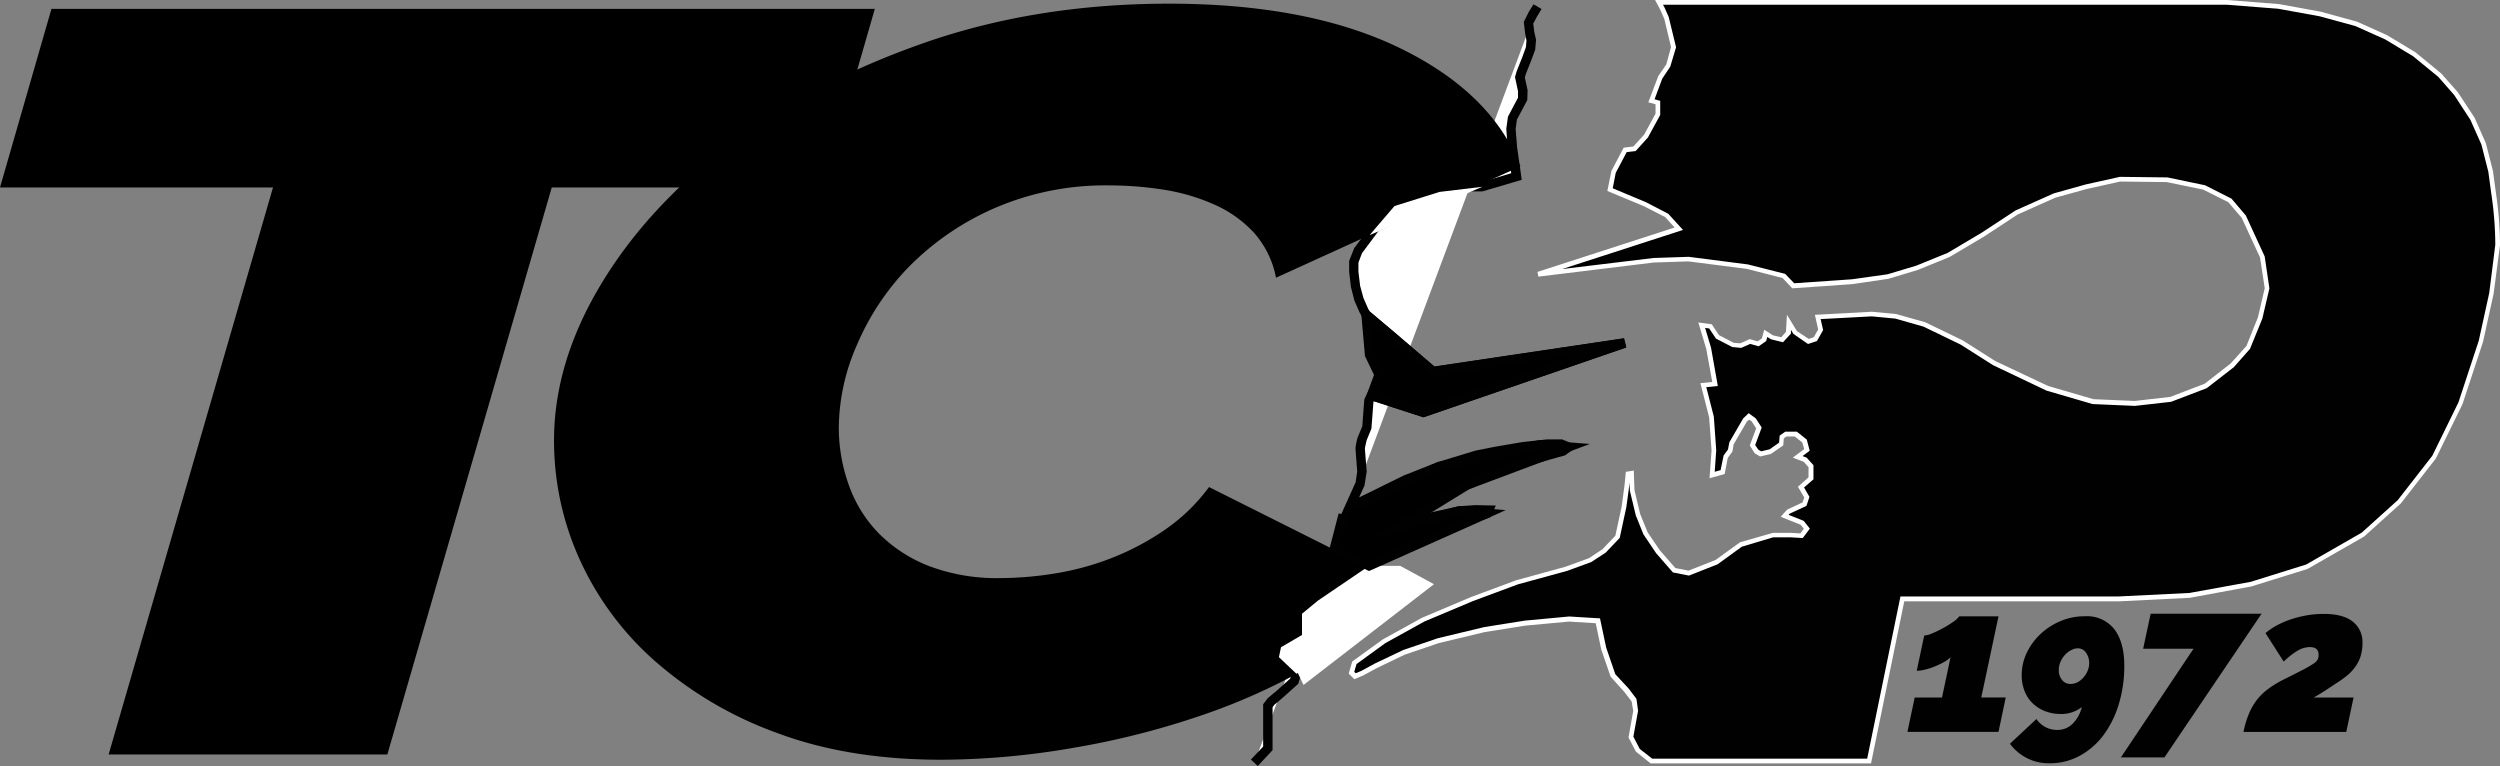 <svg xmlns="http://www.w3.org/2000/svg" viewBox="0 0 531.11 162.73"><rect x="0" y="0" width="531.11" height="162.73" fill="#808080" stroke="none"/><defs><style>.cls-1{fill:#010101;}.cls-2{fill:#fff;}</style></defs><g id="Ebene_2" data-name="Ebene 2"><g id="Ebene_1-2" data-name="Ebene 1"><path class="cls-1" d="M530.61,52.08l-1.36,10.29L527,72.53l-4.34,13.15-5.58,11.4-7.44,9.55L502,113.57l-11.9,6.82-11.91,3.72-13,2.36-15,.74h-46l-7.07,34.47H350.84L348,159.44l-1.48-2.84,1-5.58-.38-2.24-1.6-2.1-2.86-3.11-2-5.82-1.23-5.82-6.08-.38-9.42.87-8.55,1.36-9.8,2.35-7.32,2.49-5.94,2.85-3,1.61-1.49.62-.74-.74.62-2.11,6.32-4.59,8.31-4.59,10.29-4.34,9.67-3.59,10.41-2.85,5.09-1.86,3-2,2.85-3,1.36-6.32.63-4.59.24-2.49.75-.12.12,3.6,1.24,5.2,1.61,4,2.61,3.83,3.47,4,3.1.61,6-2.35,5.09-3.72,6.82-2h3.71l2.36.13,1.11-1.49-1-1.24-3.72-1.49.75-.86,3.47-1.62.49-1.48-1.24-2.11,2.11-1.86v-2.6l-1.24-1.37-1.61-.62,2-1.48-.49-1.87-1.86-1.48h-2.11l-.87.61-.12,1.5L376.12,96l-2.1.51-.87-.51-.87-1.36,1.37-3.71-1.12-1.74-1-.71-.87.83-2.85,5-.24,1.49-1,1.36L366,100.3l-2.23.63.37-5.21-.5-7.08-1.73-6.81,2.48-.25L363,74l-1.49-5,1.86.25,1.48,2.23,3.35,1.74,1.62.12,2-.87,1.73.5,1.24-.87.37-1.36,1.37.86,2.11.5L380,70.67l.13-2.23,1.36,2.23,2.73,1.86,1.48-.49,1.12-2-.62-2.73,11.53-.61,5.08.49,6.08,1.74,7.93,3.84,6.82,4.34,11.28,5.33,9.8,2.86,8.8.37,7.69-.87L468.62,82l5.58-4.34,3.47-3.85,2.48-6.19,1.49-6.33-1-6.69-4-8.56-3-3.47-5.45-2.73-7.82-1.61-10-.12-7.19,1.6-6.69,1.87-8.06,3.59-7.19,4.72-7.32,4.33-6.7,2.73-6.19,1.86-7.57,1.12L381,60.75l-2-2.1-7.69-2-12.52-1.62-7.44.25-24.55,3,29.88-9.67-2.6-2.85-4.59-2.35L342,40.3l.73-3.72,2.49-4.72,2-.24,2.48-2.73,2.48-4.59V21.82l-1.36-.37,1.85-5,1.74-2.6,1.12-3.84-1.49-6.21-.87-2L352.45.5H473.09l11,.87,8.8,1.6,7.69,2.11,6.32,2.86,6,3.59L518.34,16l3.47,4,3.47,5.32,2.36,5.33,1.48,5.83.62,4.59A74.82,74.82,0,0,1,530.61,52.08Z"/><path class="cls-2" d="M397.49,162.18H350.66l-3.12-2.5-1.57-3,1-5.66-.34-2-1.53-2-2.93-3.25-2-5.82L339,132.4l-5.7-.35-9.34.87-8.53,1.36-9.76,2.34-7.27,2.47-5.89,2.83-2.95,1.6-1.85.77-1.18-1.19.74-2.56,6.47-4.68,8.36-4.62,10.34-4.37,9.68-3.6,10.46-2.87,5-1.82,2.88-1.92,2.71-2.84,1.34-6.18.61-4.55.28-2.85,1.69-.27.14,4.16,1.23,5.11,1.57,3.85,2.57,3.79,3.32,3.8,2.79.55,5.76-2.27,5.19-3.76,7-2h3.71l2.12.12.72-1-.67-.84-4.25-1.69,1.38-1.53,3.27-1.52.36-1.06-1.34-2.27,2.25-2V99.26l-1-1.14-2.34-.9,2.43-1.82L382.88,94l-1.59-1.27h-1.78l-.55.39-.12,1.49-2.6,1.82-2.3.55-1.15-.67-1.06-1.67L373.09,91l-.93-1.45-.57-.41-.52.49L368.3,94.4l-.25,1.52-1,1.37-.66,3.41-3.21.9.43-5.92-.51-7-1.86-7.28,2.52-.25-1.27-7-1.69-5.65,2.85.39,1.54,2.31,3.14,1.63,1.39.1,2-.89,1.68.48.9-.63.5-1.84,1.86,1.19,1.75.4,1-1.13.21-3.65,2.14,3.5L384.26,72l1.07-.36.93-1.65-.7-3.11,12.11-.65,5.16.49L409,68.46l8,3.87,6.87,4.37L435.11,82l9.66,2.81,8.74.37,7.55-.86,7.31-2.8,5.52-4.3,3.35-3.72,2.45-6.11,1.44-6.16-1-6.53-3.9-8.43-2.87-3.34-5.31-2.65-7.75-1.6-9.88-.11-7.14,1.59L436.64,42l-8,3.57-7.12,4.67-7.33,4.35-6.77,2.76-6.24,1.88-7.64,1.13-12.78.89-2.06-2.18-7.54-1.94-12.47-1.6-7.35.24-24.51,3-.21-1,29.14-9.43-2-2.22-4.51-2.31-7.78-3.24.87-4.26,2.6-4.94,2.07-.25,2.3-2.55,2.4-4.42v-2l-1.53-.41,2.11-5.57L354,13.68,355,10,353.57,4l-.84-1.9L351.61,0H473.09l11.07.87L493,2.48l7.73,2.12,6.4,2.88,6,3.62,5.5,4.51,3.53,4L525.7,25l2.4,5.4,1.51,5.91.63,4.64a76.22,76.22,0,0,1,.87,11.11v.06l-1.36,10.29L527.5,72.64l-4.35,13.19-5.66,11.56-7.44,9.55L502.22,114l-12,6.87-11.91,3.71L465.24,127l-15.07.75H404.55Zm-46.48-1h45.66l7.07-34.47h46.4l15-.74,13-2.36,11.79-3.68,11.8-6.77,7.65-6.9,7.35-9.44,5.56-11.36,4.31-13.09,2.22-10.11L530.11,52a73.93,73.93,0,0,0-.86-10.91l-.62-4.61-1.47-5.77-2.34-5.25-3.43-5.26L518,16.33l-5.39-4.41-5.9-3.55L500.4,5.54l-7.61-2.08L484,1.86l-11-.86H353.29l.34.62.88,2,1.56,6.42-1.23,4.11-1.7,2.55-1.64,4.39,1.2.33v3l-2.61,4.79-2.6,2.87-1.91.24-2.33,4.41L342.61,40l7.06,2.95,4.75,2.47,3.13,3.43-25.68,8.31,19.4-2.35,7.48-.25,12.6,1.62,7.89,2,1.93,2,12.28-.85L401,58.27l6.12-1.84,6.66-2.71,7.24-4.3,7.17-4.71,8.13-3.63,6.76-1.89,7.28-1.62,10.1.12,8,1.67,5.61,2.84,3.05,3.59,4,8.69,1,6.79-1.5,6.42L478,74.11,474.57,78l-5.77,4.47-7.56,2.89-7.69.87-9-.39-9.8-2.86L423.4,77.57l-6.88-4.37-7.88-3.81-6-1.71-5-.47-10.86.58.53,2.34L386,72.45l-1.9.63L381,70.93l-.53-.86,0,.81-1.68,1.83-2.55-.63-.79-.5-.24.88-1.59,1.11-1.79-.51-1.93.85L368,73.72l-3.46-1.79-1.43-2.15-.87-.12,1.26,4.22L364.94,82l-2.45.25,1.6,6.25.51,7.16-.32,4.57,1.25-.35.64-3.11.93-1.27.29-1.54,2.94-5.07,1.17-1.11L373,88.88l1.26,1.94-1.38,3.72.67,1,.59.34,1.82-.43,2-1.42.12-1.49,1.19-.84h2.45l2.12,1.69.62,2.36-1.52,1.14.87.33,1.45,1.61v3l-2,1.73,1.15,2-.64,1.91-3.56,1.65-.22.26,3.19,1.27,1.31,1.65-1.5,2-2.63-.15H376.7l-6.67,2-5.13,3.73-6.09,2.4-3.41-.67-3.58-4.11-2.69-4-1.61-4-1.27-5.28-.06-1.71-.06.66-.63,4.6-1.4,6.5-3,3.15-3.08,2-5.09,1.86-10.45,2.86-9.63,3.58-10.27,4.33-8.26,4.57-6.13,4.45-.49,1.66.3.3,1.18-.49,2.93-1.59,6-2.86,7.38-2.51,9.84-2.36,8.59-1.37,9.45-.88,6.54.4,1.31,6.2,1.94,5.66,2.79,3,1.7,2.23L348,151l-1,5.5,1.35,2.6Z"/><path class="cls-2" d="M326.57,1.43,325.64,3l-.93,1.86L325,7l.38,1.61-.13,1.67-.87,2.36-1.11,2.79-.31,1,.62,2.85L323.47,21l-1,1.86-1.17,2.23L321,27.4l.31,3.91.86,6.2-7.25,2.17h-6.69l-3.41,1.55-8.56,2.54-3.59,3.91-4.22,5.64-.87,2.29v2.17l.37,3.1.75,2.73L289.74,66l.5.8,5.39,4.53,8.8,7.56,40.73-6.08L302.39,87.6l-11-3.6-.55,1.12-.44,5.7-1,2.36s-.43,1.73-.43,2,.37,5,.37,5l-.37,2.54-2.3,5.09,12-5.89,7.06-2.79,7.94-2.42,4.09-.8,5.83-1,5-.55h3.1l1.49.62-1.12.8-7.93,2.3-6.58,2.35-8.92,4L301,108.49l-3.78,2.42-.87.93h1.06l6.69-2,5.89-1.3,3.47-.25,2.79.07-.31.68L308,111.84l-9.49,4.27-7.62,4.1-7.13,4.52L280,127.58l-1.55,1.86-.68,1.62-.44,3.22-.74.62-3,1.11-1.42,1.49-.44,1.12v1l3.41,2.11.31,1.42-.49,1.62-3,2.66-2,1.67-.62.87v9L268,160.44l-1.51,1.61"/><path class="cls-1" d="M267.2,162.73l-1.46-1.36,2.61-2.76v-9l1-1.31,2-1.67,2.74-2.46.34-1.1-.16-.76-3.53-2.17v-1.74l.58-1.48,1.72-1.8,3.09-1.13.31-.26.46-3.09.83-1.87,1.71-2,3.72-2.85,7.2-4.58,7.69-4.13,9.55-4.3,4.28-1.51-1.74.12-5.82,1.29-6.91,2H294l2.63-2.77,3.78-2.42,7.7-4.13,9-4,6.64-2.39,6.15-1.77h-1.29l-5,.55-5.77,1-4,.79L306,100.09l-7,2.76-14.38,7.09,3.38-7.5.33-2.29c-.11-1.47-.36-4.62-.36-4.93a11.41,11.41,0,0,1,.46-2.28l.05-.15.93-2.21.43-5.73,1-2.06,11.53,3.75,32.21-11.11L304.13,80,295,72.11l-5.51-4.62-.64-1.07-1.11-2.55L287,61l-.38-3.22V55.43l1.07-2.71L291.92,47l3.78-4.11,8.76-2.6L308,38.68h6.76l6.29-1.88-.74-5.35L320,27.38l.35-2.58,2.14-4.05,0-1.38-.64-3,.38-1.29,1.15-2.88.8-2.2.11-1.38L324,7.06l-.28-2.4,1.06-2.13,1-1.62,1.71,1-.93,1.55L325.73,5l.21,1.75.39,1.71-.19,2.1-.87,2.35-1.12,2.82-.21.72.59,2.72-.07,2.1-2.2,4.13-.27,2,.3,3.8,1,7-8.36,2.46h-6.48l-3.34,1.51-8.29,2.46-3.37,3.66-4.1,5.49-.76,2v1.93l.36,3,.7,2.58,1,2.29.37.61,5.27,4.42,8.47,7.27,40.28-6,.47,1.94L302.4,88.65l-10.54-3.43-.08.17-.43,5.67-1,2.43c-.18.72-.37,1.58-.38,1.77s.23,3.1.37,4.84v.12l-.46,2.92-1.15,2.54,9.47-4.66,7.14-2.82,8.11-2.47,4.09-.81,5.85-1,5.19-.57h3.3l3.32,1.38-2.7,2L324.36,99l-6.51,2.33L309,105.31l-7.55,4.06-.64.41,3-.89,6.1-1.34,3.47-.24,4.4.09-1.11,2.45-8.34,2.93L298.89,117l-7.56,4.06-7.07,4.49-3.55,2.73L279.32,130l-.57,1.35-.47,3.48-1.17,1-3,1.09L273,138.05l-.3.76v.24l3.3,2,.46,2.1-.66,2.12-3.18,2.86-1.91,1.61-.36.5v9.13Z"/><path d="M58,39.82H0L10.93,1.89H185.85L174.91,39.82H117.22L82.29,160.28H23.08Z"/><path d="M200,161.4q-19.76,0-34.93-5.69a81,81,0,0,1-25.81-15.17,63.88,63.88,0,0,1-16.09-21.64,61,61,0,0,1-5.47-25.32q0-16.5,9.87-33t27.33-29.78q17.46-13.28,41.3-21.64T248.3.78q29.76,0,49.19,9.48T323,35.35L271.08,59a20,20,0,0,0-4.71-9.59,25.37,25.37,0,0,0-8.5-6,42.43,42.43,0,0,0-10.78-3.13,74.22,74.22,0,0,0-11.24-.89,59.17,59.17,0,0,0-24.75,4.91A58.14,58.14,0,0,0,193,56.77,54.26,54.26,0,0,0,182,73.39a44.45,44.45,0,0,0-3.8,17.29,36.2,36.2,0,0,0,2.13,12.38,28,28,0,0,0,6.37,10.26,30.66,30.66,0,0,0,10.63,6.92,40.61,40.61,0,0,0,15.19,2.57,73.61,73.61,0,0,0,11.69-1,58.26,58.26,0,0,0,12.15-3.34,55.82,55.82,0,0,0,11.23-6,39.07,39.07,0,0,0,9.26-9L299,124.59a69.49,69.49,0,0,1-18.37,15.62,129.89,129.89,0,0,1-24.9,11.6,173.23,173.23,0,0,1-28.09,7.13A166.34,166.34,0,0,1,200,161.4Z"/><path class="cls-1" d="M406.77,148.18h5.8l1.81-8.55a5.64,5.64,0,0,1-1.36,1,16.15,16.15,0,0,1-1.91.92,13.7,13.7,0,0,1-2.08.69,8,8,0,0,1-1.83.26l1.59-7.48a5,5,0,0,0,1.66-.45,22.85,22.85,0,0,0,2.25-1.08,19.89,19.89,0,0,0,2.17-1.33,5.34,5.34,0,0,0,1.36-1.22h8.34l-3.66,17.23h5.2l-1.54,7.31H405.22Z"/><path class="cls-1" d="M435.44,162.15A10.17,10.17,0,0,1,427,158l5.63-5.25a5.26,5.26,0,0,0,4.43,2.32,4.54,4.54,0,0,0,3.2-1.26,7.35,7.35,0,0,0,2-3.59,7,7,0,0,1-4.42,1.46,9.2,9.2,0,0,1-3.44-.62,8,8,0,0,1-2.65-1.72,7.31,7.31,0,0,1-1.67-2.6,9,9,0,0,1-.58-3.27,11,11,0,0,1,1.09-4.82,13.31,13.31,0,0,1,2.95-4,14.1,14.1,0,0,1,4.28-2.73,13,13,0,0,1,5.09-1,7.4,7.4,0,0,1,6.28,2.77q2.1,2.78,2.1,7.72a27.47,27.47,0,0,1-1.16,8.16,21.29,21.29,0,0,1-3.24,6.58,15.63,15.63,0,0,1-5,4.38A13.18,13.18,0,0,1,435.44,162.15Zm4.39-16.85a3.34,3.34,0,0,0,1.48-.34,4.15,4.15,0,0,0,1.27-1,4.89,4.89,0,0,0,.9-1.39,4.24,4.24,0,0,0,.35-1.7,3.69,3.69,0,0,0-.67-2.21,2.06,2.06,0,0,0-1.74-.93,3,3,0,0,0-1.42.39,4.77,4.77,0,0,0-1.31,1,5.52,5.52,0,0,0-.95,1.48,4.37,4.37,0,0,0-.36,1.74,3.19,3.19,0,0,0,.66,2.07A2.2,2.2,0,0,0,439.83,145.3Z"/><path class="cls-1" d="M466,137.82H455.3l1.59-7.43h23.56l-20.63,30.52h-9.25Z"/><path class="cls-1" d="M477.74,151.71a13.13,13.13,0,0,1,1.7-3,11.91,11.91,0,0,1,2.41-2.34,22,22,0,0,1,3.28-2c1.72-.86,3.08-1.54,4.07-2.06a23.25,23.25,0,0,0,2.23-1.29,2.77,2.77,0,0,0,.95-.92,2.24,2.24,0,0,0,.19-1c0-1.09-.62-1.63-1.85-1.63a5.24,5.24,0,0,0-2.56.73,15.75,15.75,0,0,0-3,2.36l-3.87-6.06a13.61,13.61,0,0,1,2.45-1.66,19.25,19.25,0,0,1,3-1.28,22.44,22.44,0,0,1,3.37-.84,20.94,20.94,0,0,1,3.53-.3q4.13,0,6.18,1.63a5.48,5.48,0,0,1,2.07,4.56,9,9,0,0,1-.41,2.85,8,8,0,0,1-1.14,2.24,9.89,9.89,0,0,1-1.76,1.85,23.52,23.52,0,0,1-2.32,1.65L494,146.7c-.76.47-1.58,1-2.47,1.48H500l-1.55,7.31H476.62A20,20,0,0,1,477.74,151.71Z"/><polygon class="cls-2" points="290.96 49.95 296.25 43.77 305.82 40.77 314.91 39.68 290.96 49.95"/><polygon class="cls-2" points="275.42 143.14 271.7 139.61 272.14 137.5 276.6 134.9 276.6 130.39 280.01 127.58 290.86 120.21 299.01 124.59 293.66 130.39 287.11 135.87 275.42 143.14"/><polygon class="cls-2" points="275.11 141.72 276.93 145.51 304.64 124.11 297.45 120.21 290.86 120.21 275.11 141.72"/><polyline points="285.36 109.31 283.43 116.77 290.86 120.21 315.9 109.05 309.95 108.55 297.37 111.84 311.69 103.02 333.14 94.97 327 94.53 305.67 99.13 286.64 107.81"/><polygon class="cls-1" points="290.85 121.31 282.25 117.32 284.39 109.06 286.32 109.56 284.61 116.21 290.87 119.11 311.94 109.72 310.04 109.56 291.14 114.5 311.33 102.08 328.52 95.64 327.07 95.54 305.99 100.08 287.06 108.72 286.23 106.9 305.46 98.15 326.93 93.52 337.76 94.31 312.13 103.92 303.59 109.18 309.87 107.54 319.87 108.38 290.85 121.31"/><polygon points="291.35 84 292.99 79.55 290.96 75.34 290.24 66.83 304.43 78.92 345.16 72.84 302.39 87.6 291.35 84"/><path class="cls-1" d="M302.4,88.65l-12.34-4,1.84-5-1.92-4L289,64.5l15.7,13.36,40.28-6,.47,1.94Zm-9.75-5.28,9.73,3.17,32.21-11.11L304.13,80,291.44,69.17l.5,5.9,2.13,4.43Z"/></g></g></svg>